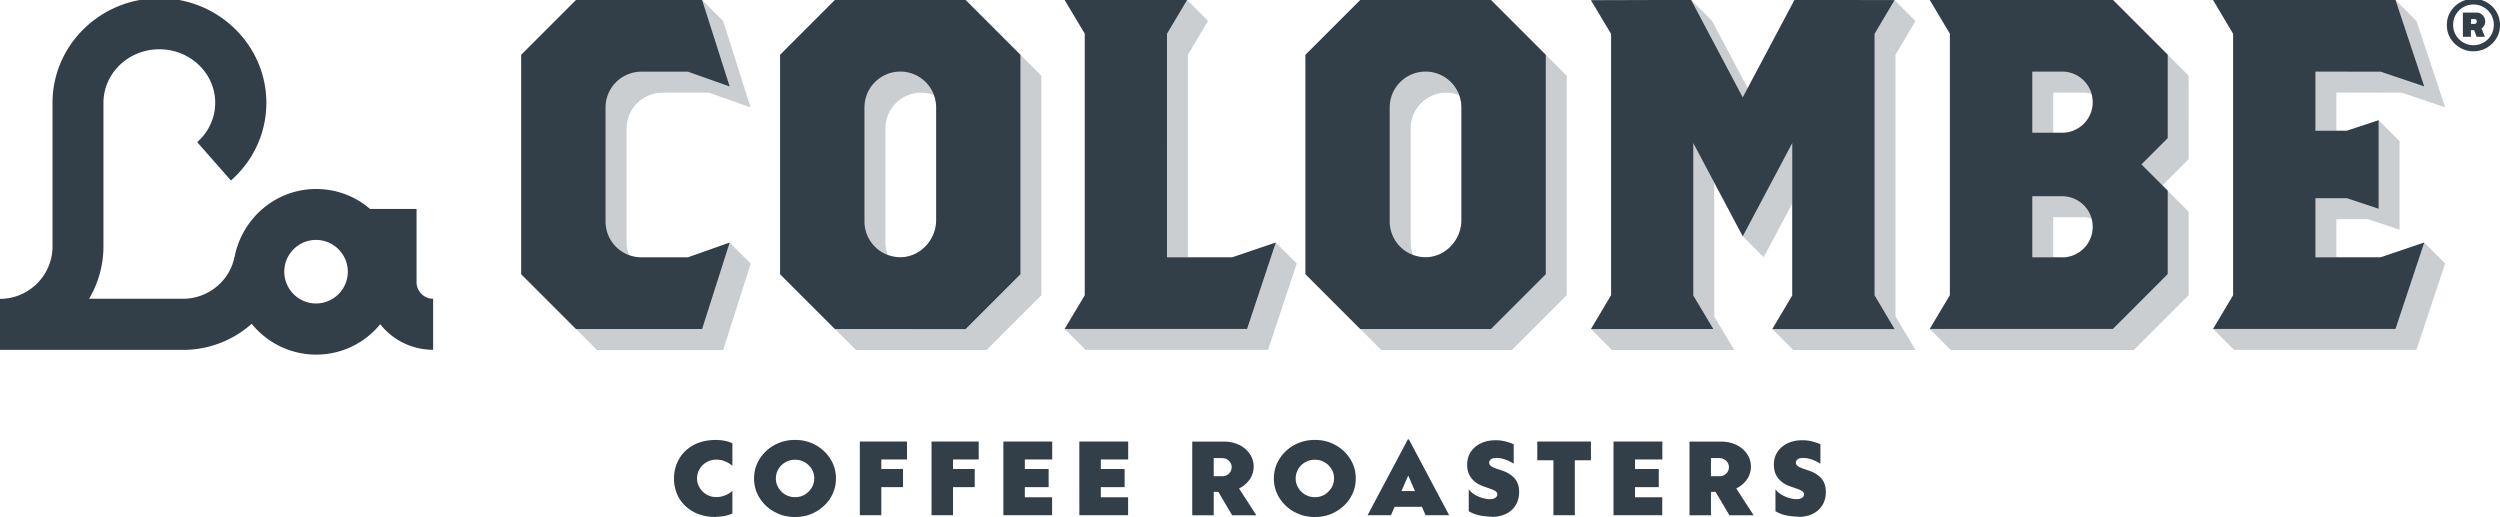 <svg xmlns="http://www.w3.org/2000/svg" viewBox="0 0 120 24.815" fill="#333f48"><path d="M46.35 0h-6.274l-2.631 2.631v10.531l2.631 2.631 1.006 1.006h6.274l2.631-2.631V3.638l-1.006-1.006zm-1.414 10.571c0 .951-.77 1.781-1.721 1.781a1.69 1.69 0 0 1-.599-.116 1.69 1.69 0 0 1-.116-.599V6.169a1.72 1.72 0 0 1 1.721-1.721 1.69 1.69 0 0 1 .599.116 1.69 1.69 0 0 1 .116.599zm57.489-9.565L101.419 0h-8.79l.966 1.62v12.553l-.966 1.62 1.006 1.006h8.79l2.631-2.631v-4.005l-1.006-1.006-.257-.257 1.263-1.263V3.633l-2.631-2.631zm-3.442 11.346h-.428v-1.927h1.434a1.46 1.46 0 0 1 .398.06 1.49 1.49 0 0 1 .06.397h.005a1.47 1.47 0 0 1-1.469 1.469zm0-5.977h-.428V4.448h1.434c.141 0 .272.025.398.06a1.49 1.49 0 0 1 .06.397h.005a1.47 1.47 0 0 1-1.469 1.469zm-7.039-5.364L90.938.005l-4.8-.01-2.249 4.237-1.711-3.23-1.006-1.006-4.805.015.966 1.615v12.548l-.966 1.62 1.006 1.006h3.769 2.103l-.961-1.61V8.765l1.369 2.576 1.006 1.006 1.369-2.576v4.413l-.956 1.61 1.006 1.006h1.499 4.367l-.961-1.62V2.631zM71.567 0h-6.274l-2.631 2.631v10.531l2.631 2.631 1.006 1.006h6.274l2.631-2.631V3.638l-2.631-2.631zm-1.419 10.571c0 .951-.77 1.781-1.721 1.781a1.69 1.69 0 0 1-.599-.116 1.69 1.69 0 0 1-.116-.599V6.169a1.72 1.72 0 0 1 1.721-1.721 1.69 1.69 0 0 1 .599.116 1.69 1.69 0 0 1 .116.599zm-37.122 1.786h-2.234a1.69 1.69 0 0 1-.599-.116 1.69 1.69 0 0 1-.116-.599V6.174a1.72 1.72 0 0 1 1.721-1.721l-.005-.005h2.234l2.003.709-.77-2.42-.548-1.726L33.706.005h-6.053l-2.631 2.631v10.531l2.631 2.631 1.006 1.006h6.053l1.323-4.151-1.006-1.006zm26.405-.101l-.282.096h-2.128V2.626l.966-1.62L56.981 0h-2.194-3.683l.966 1.615v12.559l-.966 1.615 1.006 1.006h1.907 5.414 1.434l1.379-4.146-1.006-1.006zm54.843.096l-.513-.005v.005h-1.615v-1.831h1.514l1.519.503V8.725 6.777l-1.006-1.006-.664.221-.855.282h-.508V4.443l3.135.005 2.088.704-.936-2.813-.443-1.333L114.984 0h-.8-7.955l.961 1.62v12.553l-.961 1.615 1.006 1.006h1.65 4.875 2.229l1.379-4.146-1.006-1.006z" opacity=".25"/><path d="M34.38 21.117c-.423 0-.79.081-1.092.247s-.533.387-.694.669-.242.594-.242.936a1.84 1.84 0 0 0 .242.936c.161.277.392.498.694.664s.664.247 1.092.247v-.01c.091 0 .206-.01.347-.03a1.6 1.6 0 0 0 .428-.131v-1.082a1.16 1.16 0 0 1-.342.211c-.136.055-.277.086-.433.086-.171 0-.322-.04-.463-.121a.9.9 0 0 1-.332-.327.83.83 0 0 1-.126-.453c0-.166.045-.317.126-.453.081-.131.191-.242.332-.322a.92.92 0 0 1 .463-.121c.156 0 .302.03.433.086s.247.126.342.211v-1.082a1.6 1.6 0 0 0-.428-.131 2.55 2.55 0 0 0-.347-.03zm5.172.538a1.97 1.97 0 0 0-.624-.398c-.237-.096-.493-.141-.765-.141s-.528.045-.765.141a1.94 1.94 0 0 0-.629.398c-.181.171-.322.367-.423.589-.101.226-.151.468-.151.724s.05.498.151.72.242.418.423.589.392.302.629.398.493.141.765.141.528-.045.765-.141a1.97 1.97 0 0 0 .624-.398 1.76 1.76 0 0 0 .423-.589c.101-.226.151-.458.151-.72a1.73 1.73 0 0 0-.151-.724c-.101-.221-.242-.418-.423-.589zm-.594 1.761c-.086.136-.196.247-.332.327s-.292.121-.463.121a.91.91 0 0 1-.463-.121.9.9 0 0 1-.332-.327.83.83 0 0 1-.126-.453c0-.166.045-.317.126-.453s.191-.242.332-.322a.91.91 0 0 1 .463-.121c.171 0 .327.04.463.121.141.081.252.186.332.322a.82.82 0 0 1 .126.453c0 .166-.045.317-.126.453zm2.314 1.313h1.031v-1.348h1.042v-.87h-1.042v-.458h1.233v-.86h-2.264zm3.442 0h1.031v-1.348h1.042v-.87h-1.042v-.458h1.233v-.86h-2.264zm3.447 0h2.34v-.86h-1.308v-.488h1.142v-.87h-1.142v-.458h1.313v-.86h-2.345zm3.648 0h2.34v-.86H52.84v-.488h1.142v-.87H52.84v-.458h1.313v-.86h-2.345zm7.668-1.283c.211-.106.382-.252.508-.433a1.08 1.08 0 0 0 .191-.614c0-.221-.06-.428-.186-.609-.121-.181-.292-.327-.508-.433s-.463-.161-.74-.161h-1.514v3.537h1.031v-1.122h.221l.664 1.122h1.162l-.83-1.283zm-.488-.714c-.091.086-.191.126-.317.126h-.413v-.87h.413v.005c.126 0 .231.04.317.126s.131.186.131.307a.42.42 0 0 1-.131.307zm5.514-1.077a1.97 1.97 0 0 0-.624-.398c-.237-.096-.493-.141-.765-.141s-.528.045-.765.141a1.94 1.94 0 0 0-.629.398c-.181.171-.322.367-.423.589-.101.226-.151.468-.151.724s.05.498.151.72.242.418.423.589.392.302.629.398.493.141.765.141.528-.045.765-.141a1.97 1.97 0 0 0 .624-.398 1.76 1.76 0 0 0 .423-.589c.101-.226.151-.458.151-.72a1.73 1.73 0 0 0-.151-.724c-.101-.221-.242-.418-.423-.589zm-.594 1.761c-.086.136-.196.247-.332.327s-.292.121-.463.121-.322-.04-.463-.121a.9.9 0 0 1-.332-.327.83.83 0 0 1-.126-.453c0-.166.045-.317.126-.453s.191-.242.332-.322.292-.121.463-.121.327.04.463.121c.141.081.252.186.332.322.086.131.126.287.126.453s-.045.317-.126.453zm3.668-2.325l-1.932 3.638h1.122l.176-.403h1.308l.176.403h1.132l-1.932-3.638zm-.307 2.481l.325-.744.325.744zm4.855-.976l-.297-.101c-.096-.035-.181-.07-.247-.116s-.101-.101-.101-.176c0-.06.03-.111.086-.156.06-.045.146-.065.262-.065.141 0 .287.025.438.081s.282.121.392.196v-.931c-.116-.06-.252-.101-.403-.141a1.82 1.82 0 0 0-.473-.055c-.262 0-.498.05-.699.146s-.362.231-.483.408c-.116.176-.176.382-.176.624 0 .252.065.468.206.644.136.176.327.302.564.387l.332.116c.101.035.181.07.247.111s.096.091.096.161-.03.126-.096.166c-.065.045-.156.065-.272.065-.101 0-.211-.02-.337-.055a1.55 1.55 0 0 1-.367-.156c-.121-.07-.216-.156-.297-.262v1.052c.176.101.357.171.553.206a3.08 3.08 0 0 0 .553.055l-.005.01c.277 0 .513-.055.709-.156s.347-.242.453-.423.156-.382.156-.614c0-.277-.076-.498-.221-.659s-.337-.282-.574-.362zm1.665-.503h.775v2.636h1.026v-2.636h.775v-.901h-2.576zm3.658 2.636h2.34v-.86h-1.308v-.488h1.142v-.87h-1.142v-.458h1.313v-.86h-2.345zm5.897-1.283c.211-.106.382-.252.508-.433a1.08 1.08 0 0 0 .191-.614c0-.221-.06-.428-.186-.609-.121-.181-.292-.327-.508-.433s-.463-.161-.74-.161h-1.514v3.537h1.031v-1.122h.221l.664 1.122h1.162l-.83-1.283zm-.488-.714c-.091.086-.191.126-.317.126h-.413v-.87h.413v.005c.126 0 .231.04.317.126s.131.186.131.307-.045.221-.131.307zm3.99-.136l-.297-.101c-.096-.035-.181-.07-.247-.116s-.101-.101-.101-.176c0-.06.03-.111.086-.156.06-.045.146-.065.262-.065.141 0 .287.025.438.081s.282.121.392.196v-.931c-.116-.06-.252-.101-.403-.141a1.82 1.82 0 0 0-.473-.055c-.262 0-.498.05-.699.146s-.362.231-.483.408c-.116.176-.176.382-.176.624 0 .252.065.468.206.644.136.176.327.302.564.387l.332.116a1.28 1.28 0 0 1 .247.111c.065.04.096.091.096.161s-.03.126-.096.166c-.065.045-.156.065-.272.065a1.27 1.27 0 0 1-.337-.055 1.55 1.55 0 0 1-.367-.156c-.121-.07-.216-.156-.297-.262v1.052c.176.101.357.171.553.206a3.08 3.08 0 0 0 .553.055l-.005.01c.277 0 .513-.055.709-.156s.347-.242.453-.423.156-.382.156-.614c0-.277-.075-.498-.221-.659s-.337-.282-.574-.362zm-35.743-6.808h8.755l1.379-4.146-2.088.709h-3.135V1.62L56.981 0h-5.877l.966 1.615v12.559zm63.17-12.347l2.088.704L114.984 0h-8.755l.961 1.62v12.553l-.961 1.615h8.755l1.379-4.146-2.088.709h-3.135V9.514h1.514l1.519.503V5.771l-1.519.503h-1.514V3.436zM92.629-.005l.966 1.62v12.553l-.966 1.62h8.79l2.631-2.631V9.152l-1.26-1.26 1.26-1.26V2.626l-2.631-2.631h-8.79zm6.355 12.362v-.005H97.55V9.419h1.434a1.47 1.47 0 0 1 1.469 1.469 1.47 1.47 0 0 1-1.469 1.469zm0-5.982V6.37H97.55V3.436h1.434a1.47 1.47 0 0 1 1.469 1.469 1.47 1.47 0 0 1-1.469 1.469zM90.938.005l-4.8-.01-2.486 4.679-2.48-4.679-4.805.015.966 1.615v12.548l-.966 1.62h5.872l-.961-1.61V6.868l2.375 4.473 2.375-4.473v7.316l-.956 1.61h5.867l-.961-1.62V1.625zm-16.74 13.157V2.631L71.567 0h-6.274l-2.631 2.631v10.531l2.631 2.631h6.274zm-4.05-2.596c0 .951-.77 1.781-1.721 1.781a1.72 1.72 0 0 1-1.721-1.721V5.157a1.72 1.72 0 1 1 3.442 0zM46.35 15.794l2.631-2.631V2.631L46.35 0h-6.274l-2.631 2.631v10.531l2.631 2.631zM41.494 5.157a1.72 1.72 0 1 1 3.442 0v5.409c0 .951-.77 1.781-1.721 1.781a1.72 1.72 0 0 1-1.721-1.721zm-6.47 6.486l-2.003.709h-2.234a1.72 1.72 0 0 1-1.721-1.721V5.162a1.72 1.72 0 0 1 1.721-1.721h2.234l2.003.709L33.701 0h-6.053l-2.631 2.631v10.531l2.631 2.631h6.053zm-15.029 1.902v-3.517h-2.234c-.694-.599-1.6-.956-2.586-.956-1.947 0-3.557 1.414-3.914 3.26l-.005-.005c-.226 1.167-1.278 2.013-2.465 2.013H4.277a4.93 4.93 0 0 0 .689-2.521V4.931c0-1.414 1.203-2.566 2.682-2.566s2.682 1.152 2.682 2.566a2.5 2.5 0 0 1-.518 1.52 2.72 2.72 0 0 1-.347.372l1.62 1.841c.247-.216.473-.463.674-.719a4.91 4.91 0 0 0 1.026-3.009c0-2.767-2.299-5.021-5.132-5.021S2.521 2.164 2.521 4.936v6.888c0 1.389-1.132 2.521-2.521 2.521v2.45h8.795a4.95 4.95 0 0 0 3.286-1.253c.73.901 1.847 1.479 3.094 1.479a3.95 3.95 0 0 0 3.074-1.459c.594.75 1.514 1.228 2.541 1.228v-2.45c-.438 0-.795-.357-.795-.795zm-4.825 1.021c-.84 0-1.524-.684-1.524-1.525s.684-1.525 1.524-1.525 1.525.684 1.525 1.525-.684 1.525-1.525 1.525zM119.829.569c-.111-.191-.267-.342-.458-.453a1.22 1.22 0 0 0-.644-.171 1.27 1.27 0 0 0-.644.171 1.29 1.29 0 0 0-.463.453c-.116.191-.171.397-.171.634s.055.443.171.634.272.342.463.453a1.22 1.22 0 0 0 .644.171 1.27 1.27 0 0 0 .644-.171c.191-.116.342-.262.458-.453s.171-.397.171-.634-.06-.443-.171-.634zm-.257 1.117c-.091.151-.206.267-.352.352s-.312.131-.493.131-.347-.045-.493-.131c-.151-.091-.267-.206-.352-.352s-.131-.312-.131-.493.045-.347.131-.493c.091-.151.206-.267.352-.352s.312-.131.493-.131.347.045.493.131c.151.091.267.206.352.352s.131.312.131.493-.045.347-.131.493zm-.282-.654a.45.45 0 0 0-.116-.297c-.081-.086-.176-.131-.287-.131h-.669v1.162h.387v-.317h.156l.116.317h.398l-.161-.397a.44.44 0 0 0 .126-.146c.035-.06.05-.121.05-.191zm-.433.081a.11.11 0 0 1-.086.035h-.161V.916h.161c.035 0 .065.005.086.03s.03.05.03.086c0 .03-.01.055-.03.081z"/></svg>